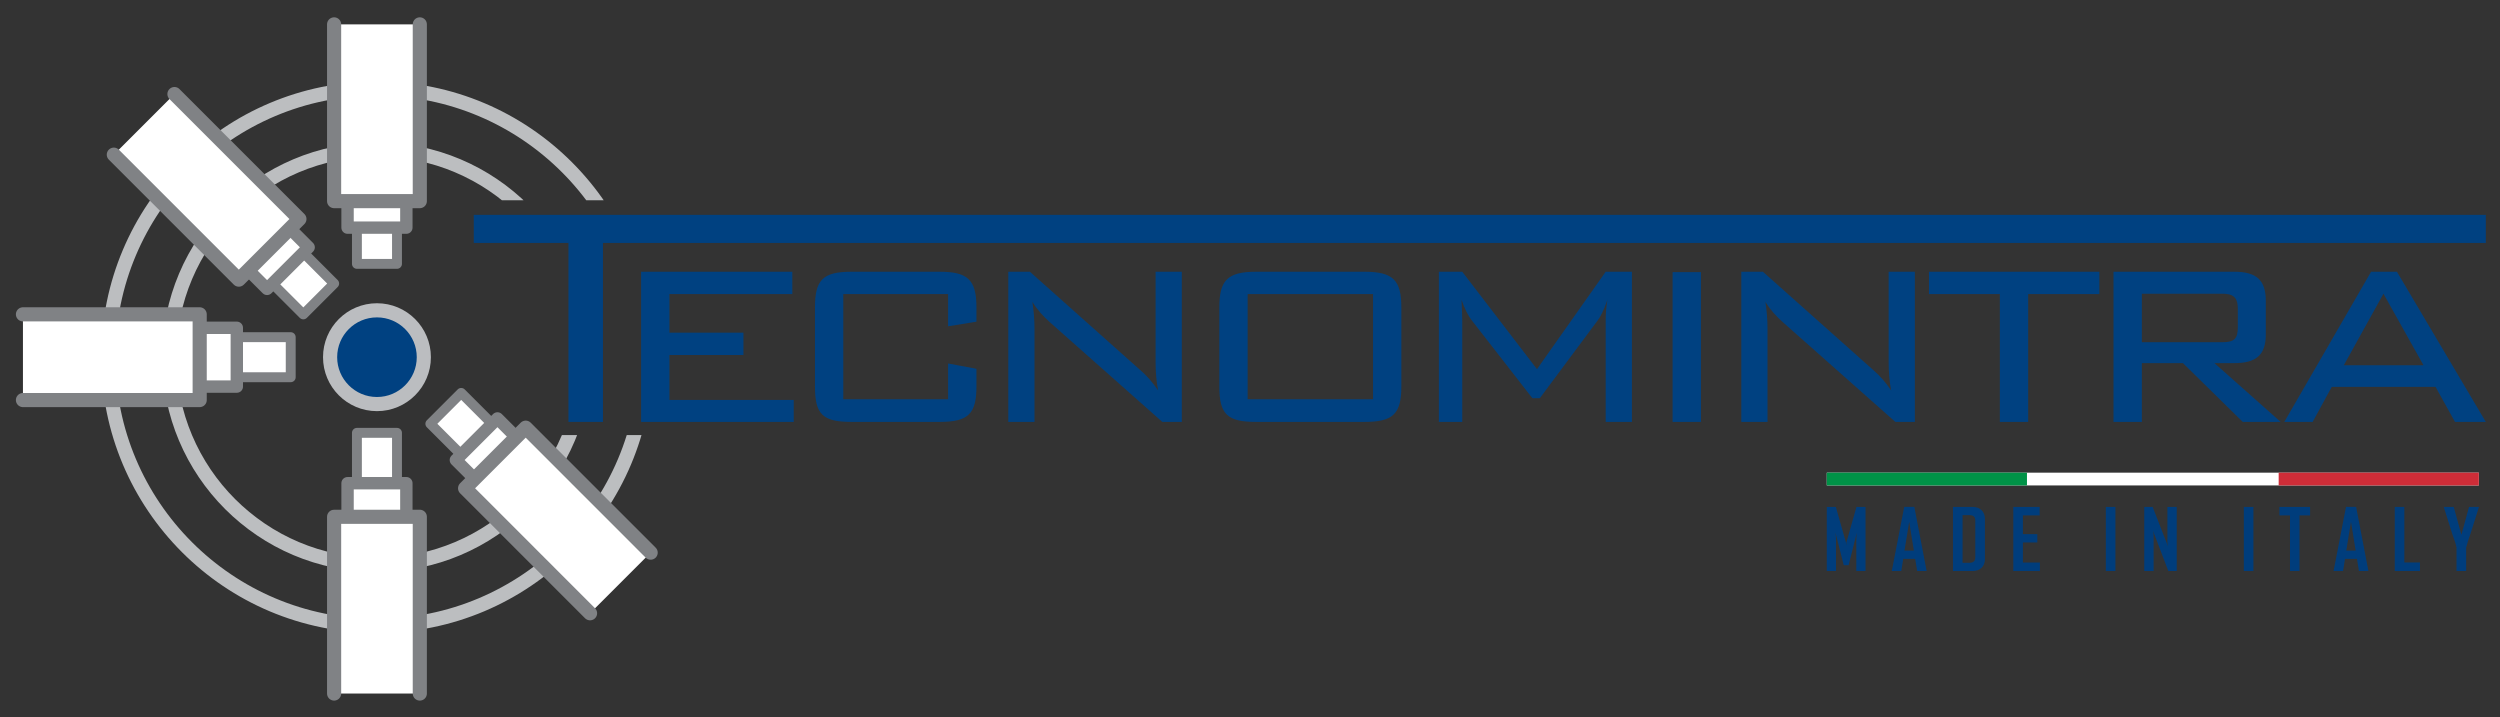 <svg xmlns="http://www.w3.org/2000/svg" xmlns:xlink="http://www.w3.org/1999/xlink" xmlns:inkscape="http://www.inkscape.org/namespaces/inkscape" version="1.1" width="1220" height="350" viewBox="0 0 1220 350">
<rect x="0" y="0" width="1220" height="350" fill="#333333" stroke="none"/>
<defs>
<clipPath id="clip_0">
<path transform="matrix(1,0,0,-1,0,350)" d="M0 350V0H346.307V137.694H268.513L223.671 252.286H341.132L340.475 350Z"/>
</clipPath>
<clipPath id="clip_1">
<path transform="matrix(1,0,0,-1,0,350)" d="M0 350H1220V0H0Z"/>
</clipPath>
<clipPath id="clip_2">
<path transform="matrix(1,0,0,-1,0,350)" d="M0 350H1220V0H0Z"/>
</clipPath>
<clipPath id="clip_3">
<path transform="matrix(1,0,0,-1,0,350)" d="M0 0H1220V350H0Z"/>
</clipPath>
<clipPath id="clip_4">
<path transform="matrix(1,0,0,-1,0,350)" d="M891.469 71.337H1209.678V119.338H891.469Z"/>
</clipPath>
</defs>
<g inkscape:groupmode="layer" inkscape:label="Livello 1">
<g clip-path="url(#clip_0)">
<path transform="matrix(1,0,0,-1,285.304,174.309)" stroke-width="6.9" stroke-linecap="round" stroke-linejoin="round" fill="none" stroke="#bcbec0" d="M0 0C0-55.981-45.374-101.366-101.349-101.366-157.325-101.366-202.708-55.981-202.708 0-202.708 55.981-157.325 101.366-101.349 101.366-45.374 101.366 0 55.981 0 0Z"/>
<path transform="matrix(1,0,0,-1,315.053,174.309)" stroke-width="6.9" stroke-linecap="round" stroke-linejoin="round" fill="none" stroke="#bcbec0" d="M0 0C0-72.415-58.695-131.119-131.098-131.119-203.507-131.119-262.21-72.415-262.21 0-262.21 72.414-203.507 131.119-131.098 131.119-58.695 131.119 0 72.414 0 0Z"/>
</g>
<path transform="matrix(1,0,0,-1,0,350)" d="M174.176 221.234H193.732V251.423H174.176Z" fill="#ffffff"/>
<path transform="matrix(1,0,0,-1,0,350)" stroke-width="4.83" stroke-linecap="round" stroke-linejoin="round" fill="none" stroke="#808285" d="M193.732 221.233H174.176V251.422H193.732Z"/>
<path transform="matrix(1,0,0,-1,0,350)" d="M169.608 238.917H198.3V269.104H169.608Z" fill="#ffffff"/>
<path transform="matrix(1,0,0,-1,0,350)" stroke-width="6.038" stroke-linecap="round" stroke-linejoin="round" fill="none" stroke="#808285" d="M198.3 238.916H169.608V269.103H198.3Z"/>
<path transform="matrix(1,0,0,-1,0,350)" d="M163.045 251.855H204.868V338.105H163.045Z" fill="#ffffff"/>
<g clip-path="url(#clip_1)">
<path transform="matrix(1,0,0,-1,204.867,11.895)" stroke-width="6.9" stroke-linecap="round" stroke-linejoin="round" fill="none" stroke="#808285" d="M0 0V-86.25H-41.823V0"/>
</g>
<path transform="matrix(1,0,0,-1,163.076,138.367)" d="M0 0-15.058-15.059-34.226 4.109-19.166 19.17Z" fill="#ffffff"/>
<path transform="matrix(1,0,0,-1,163.076,138.367)" stroke-width="4.83" stroke-linecap="round" stroke-linejoin="round" fill="none" stroke="#808285" d="M0 0-15.058-15.059-34.226 4.109-19.166 19.17 0 0Z"/>
<path transform="matrix(1,0,0,-1,150.621,120.677)" d="M0 0-20.291-20.291-41.636 1.054-21.345 21.345Z" fill="#ffffff"/>
<path transform="matrix(1,0,0,-1,150.621,120.677)" stroke-width="6.038" stroke-linecap="round" stroke-linejoin="round" fill="none" stroke="#808285" d="M0 0-20.291-20.291-41.636 1.054-21.345 21.345 0 0Z"/>
<path transform="matrix(1,0,0,-1,85.13,45.897)" d="M0 0 60.986-60.986 31.409-90.566-29.58-29.577" fill="#ffffff"/>
<path transform="matrix(1,0,0,-1,85.13,45.897)" stroke-width="6.9" stroke-linecap="round" stroke-linejoin="round" fill="none" stroke="#808285" d="M0 0 60.986-60.986 31.409-90.566-29.58-29.577"/>
<path transform="matrix(1,0,0,-1,0,350)" d="M101.754 165.91H141.871V185.47H101.754Z" fill="#ffffff"/>
<path transform="matrix(1,0,0,-1,0,350)" stroke-width="4.83" stroke-linecap="round" stroke-linejoin="round" fill="none" stroke="#808285" d="M141.87 165.91H101.753V185.47H141.87Z"/>
<path transform="matrix(1,0,0,-1,115.564,159.962)" d="M0 0V-28.695L-30.187-28.694-30.189 .002Z" fill="#ffffff"/>
<path transform="matrix(1,0,0,-1,115.564,159.962)" stroke-width="6.038" stroke-linecap="round" stroke-linejoin="round" fill="none" stroke="#808285" d="M0 0V-28.695L-30.187-28.694-30.189 .002 0 0Z"/>
<path transform="matrix(1,0,0,-1,11.201,153.394)" d="M0 0H86.247L86.248-41.831H0" fill="#ffffff"/>
<g clip-path="url(#clip_2)">
<path transform="matrix(1,0,0,-1,11.201,153.394)" stroke-width="6.9" stroke-linecap="round" stroke-linejoin="round" fill="none" stroke="#808285" d="M0 0H86.247L86.248-41.831H0"/>
</g>
<path transform="matrix(1,0,0,-1,0,350)" d="M174.176 108.585H193.732V138.776H174.176Z" fill="#ffffff"/>
<path transform="matrix(1,0,0,-1,0,350)" stroke-width="4.83" stroke-linecap="round" stroke-linejoin="round" fill="none" stroke="#808285" d="M174.176 138.776H193.732V108.585H174.176Z"/>
<g clip-path="url(#clip_3)">
<path transform="matrix(1,0,0,-1,206.827,174.309)" d="M0 0C0-12.634-10.24-22.875-22.872-22.875-35.5-22.875-45.742-12.634-45.742 0-45.742 12.634-35.5 22.875-22.872 22.875-10.24 22.875 0 12.634 0 0" fill="#004181"/>
<path transform="matrix(1,0,0,-1,206.827,174.309)" stroke-width="6.9" stroke-linecap="round" stroke-linejoin="round" fill="none" stroke="#bbbdc0" d="M0 0C0-12.634-10.24-22.875-22.872-22.875-35.5-22.875-45.742-12.634-45.742 0-45.742 12.634-35.5 22.875-22.872 22.875-10.24 22.875 0 12.634 0 0Z"/>
<path transform="matrix(1,0,0,-1,294.248,205.894)" d="M0 0H-16.836V87.34H-63.044V101.047H918.83V87.34H0Z" fill="#004181"/>
<path transform="matrix(1,0,0,-1,1182.665,178.244)" d="M0 0-19.534 34.914-38.89 0ZM-25.578 45.633H-12.96L30.413-27.65H15.38L5.875-10.547H-44.766L-54.098-27.65H-67.929ZM-137.446 34.914V11.235H-98.389C-92.338 11.235-90.609 12.788-90.609 18.668V27.483C-90.609 33.529-93.2 34.914-98.389 34.914ZM-151.277 45.633H-92.338C-81.624 45.633-76.954 41.652-76.954 31.454V15.042C-76.954 5.013-81.624 1.04-92.338 1.04H-102.016L-69.697-27.65H-88.191L-117.393 1.04H-137.446V-27.65H-151.277ZM-192.921-27.65H-206.746V34.738H-241.314V45.633H-158.181V34.738H-192.921ZM-320.119 17.809V-27.65H-332.904V45.633H-322.363L-268.612-2.248C-265.155-5.184-262.388-8.465-259.797-12.272-260.667-7.605-261.003-3.115-261.003 1.383V45.633H-248.217V-27.65H-257.722L-312.515 20.91C-315.799 23.85-318.733 26.965-321.15 30.936-320.462 26.615-320.119 22.125-320.119 17.809M-366.435 45.459H-352.607V-27.65H-366.435ZM-469.086 21.778V-27.65H-480.495V45.633H-469.086L-432.618-1.901-399.087 45.633H-386.295V-27.65H-399.087V21.778C-399.087 24.718-398.915 28.171-398.225 31.973-399.953 26.965-401.678 23.507-403.064 21.778L-431.236-16.079H-434.867L-464.073 21.433C-466.324 24.2-468.053 27.823-469.436 31.973-469.259 27.138-469.086 23.676-469.086 21.778M-512.63 34.738H-573.812V-16.588H-512.63ZM-569.666 45.633H-516.781C-502.779 45.633-498.806 41.478-498.806 28.171V-10.371C-498.806-23.85-502.95-27.65-516.781-27.65H-569.666C-583.661-27.65-587.638-24.015-587.638-10.371V28.171C-587.638 41.478-583.661 45.633-569.666 45.633M-677.83 17.809V-27.65H-690.618V45.633H-680.076L-626.337-2.248C-622.877-5.184-620.112-8.465-617.522-12.272-618.39-7.605-618.73-3.115-618.73 1.383V45.633H-605.948V-27.65H-615.449L-670.23 20.91C-673.511 23.85-676.448 26.965-678.867 30.936-678.177 26.615-677.83 22.125-677.83 17.809M-771.142 34.738V-16.588H-719.987V.866L-706.158-1.725V-10.371C-706.158-23.85-710.314-27.65-724.138-27.65H-767.164C-781.335-27.65-784.96-23.85-784.96-10.371V28.171C-784.96 41.652-781.158 45.633-767.164 45.633H-724.138C-710.481 45.633-706.158 41.826-706.158 28.171V21.259L-719.987 19.011V34.738ZM-869.804 45.633H-796.015V34.738H-855.979V15.901H-819.861V5.013H-855.979V-16.934H-795.328V-27.65H-869.804V45.633" fill="#004181"/>
<path transform="matrix(1,0,0,-1,169.61,235.805)" d="M0 0H28.692L28.69-30.187H0Z" fill="#ffffff"/>
<path transform="matrix(1,0,0,-1,169.61,235.805)" stroke-width="6.038" stroke-linecap="round" stroke-linejoin="round" fill="none" stroke="#808285" d="M0 0H28.692L28.69-30.187H0V0Z"/>
<path transform="matrix(1,0,0,-1,163.045,338.443)" d="M0 0V86.247L41.821 86.25 41.823 0" fill="#ffffff"/>
<path transform="matrix(1,0,0,-1,163.045,338.443)" stroke-width="6.9" stroke-linecap="round" stroke-linejoin="round" fill="none" stroke="#808285" d="M0 0V86.247L41.821 86.25 41.823 0"/>
<path transform="matrix(1,0,0,-1,210.008,206.801)" d="M0 0 15.057 15.059 34.224-4.111 19.166-19.17Z" fill="#ffffff"/>
<path transform="matrix(1,0,0,-1,210.008,206.801)" stroke-width="4.83" stroke-linecap="round" stroke-linejoin="round" fill="none" stroke="#808285" d="M0 0 15.057 15.059 34.224-4.111 19.166-19.17 0 0Z"/>
<path transform="matrix(1,0,0,-1,222.464,224.489)" d="M0 0 20.286 20.293 41.629-1.054 21.345-21.347Z" fill="#ffffff"/>
<path transform="matrix(1,0,0,-1,222.464,224.489)" stroke-width="6.038" stroke-linecap="round" stroke-linejoin="round" fill="none" stroke="#808285" d="M0 0 20.286 20.293 41.629-1.054 21.345-21.347 0 0Z"/>
<path transform="matrix(1,0,0,-1,287.943,299.27)" d="M0 0-60.974 60.987-31.402 90.564 29.577 29.58" fill="#ffffff"/>
<path transform="matrix(1,0,0,-1,287.943,299.27)" stroke-width="6.9" stroke-linecap="round" stroke-linejoin="round" fill="none" stroke="#808285" d="M0 0-60.974 60.987-31.402 90.564 29.577 29.58"/>
</g>
<path transform="matrix(1,0,0,-1,0,350)" d="M891.469 113.105H1209.678V119.338H891.469Z" fill="#ffffff"/>
<path transform="matrix(1,0,0,-1,0,350)" d="M891.469 113.105H989.159V119.338H891.469Z" fill="#009247"/>
<path transform="matrix(1,0,0,-1,0,350)" d="M1111.99 113.105H1209.679V119.338H1111.99Z" fill="#ce2d38"/>
<g clip-path="url(#clip_4)">
<path transform="matrix(1,0,0,-1,910.379,278.663)" d="M0 0H-4.497V15.43C-4.497 16.243-4.404 17.376-4.217 18.828L-8.255 2.858H-10.634L-14.691 18.828C-14.505 17.349-14.411 16.217-14.411 15.43V0H-18.909V31.281H-14.491L-9.574 13.992C-9.521 13.805-9.481 13.332-9.454 12.572-9.454 12.905-9.414 13.378-9.334 13.992L-4.417 31.281H0Z" fill="#003d7c"/>
<path transform="matrix(1,0,0,-1,933.964,268.709)" d="M0 0-2.279 14.111-4.577 0ZM6.236-9.954H1.599L.659-4.018H-5.197L-6.136-9.954H-10.754V-9.874L-4.697 21.367H.22Z" fill="#003d7c"/>
<path transform="matrix(1,0,0,-1,963.946,271.987)" d="M0 0V17.969C0 19.715-.913 20.588-2.738 20.588H-6.216V-2.658H-2.858C-.953-2.658 0-1.772 0 0M4.697-.779C4.697-2.619 4.151-4.061 3.058-5.107 1.965-6.153 .493-6.676-1.359-6.676H-10.893V24.605H-1.359C.493 24.605 1.965 24.076 3.058 23.016 4.151 21.957 4.697 20.508 4.697 18.669Z" fill="#003d7c"/>
<path transform="matrix(1,0,0,-1,995.467,278.663)" d="M0 0H-12.972V31.281H-.12V27.144H-8.295V18.009H-1.259V13.951H-8.295V4.137H0Z" fill="#003d7c"/>
<path transform="matrix(1,0,0,-1,0,350)" d="M1032.325 71.337H1027.648V102.618H1032.325Z" fill="#003d7c"/>
<path transform="matrix(1,0,0,-1,1062.248,278.663)" d="M0 0H-4.098L-11.593 19.688C-11.393 18.729-11.293 17.976-11.293 17.43V0H-15.851V31.281H-11.753L-4.257 11.993C-4.457 12.952-4.557 13.705-4.557 14.251V31.281H0Z" fill="#003d7c"/>
<path transform="matrix(1,0,0,-1,0,350)" d="M1099.665 71.337H1094.988V102.618H1099.665Z" fill="#003d7c"/>
<path transform="matrix(1,0,0,-1,1127.328,251.519)" d="M0 0H-5.157V-27.144H-9.814V0H-14.971V4.138H0Z" fill="#003d7c"/>
<path transform="matrix(1,0,0,-1,1149.555,268.709)" d="M0 0-2.279 14.111-4.577 0ZM6.236-9.954H1.599L.659-4.018H-5.197L-6.136-9.954H-10.754V-9.874L-4.697 21.367H.22Z" fill="#003d7c"/>
<path transform="matrix(1,0,0,-1,1180.936,278.663)" d="M0 0H-12.293V31.281H-7.615V4.177H0Z" fill="#003d7c"/>
<path transform="matrix(1,0,0,-1,1209.679,247.561)" d="M0 0-4.138-13.072C-4.644-14.365-5.33-16.544-6.197-19.608V-31.101H-10.894V-19.608C-11.107-18.569-11.413-17.47-11.813-16.31-12.519-14.325-12.899-13.246-12.952-13.072L-17.07 0C-17.083 .013-17.083 .073-17.07 .18H-12.253L-8.515-13.412-4.797 .18H0Z" fill="#003d7c"/>
</g>
</g>
</svg>

